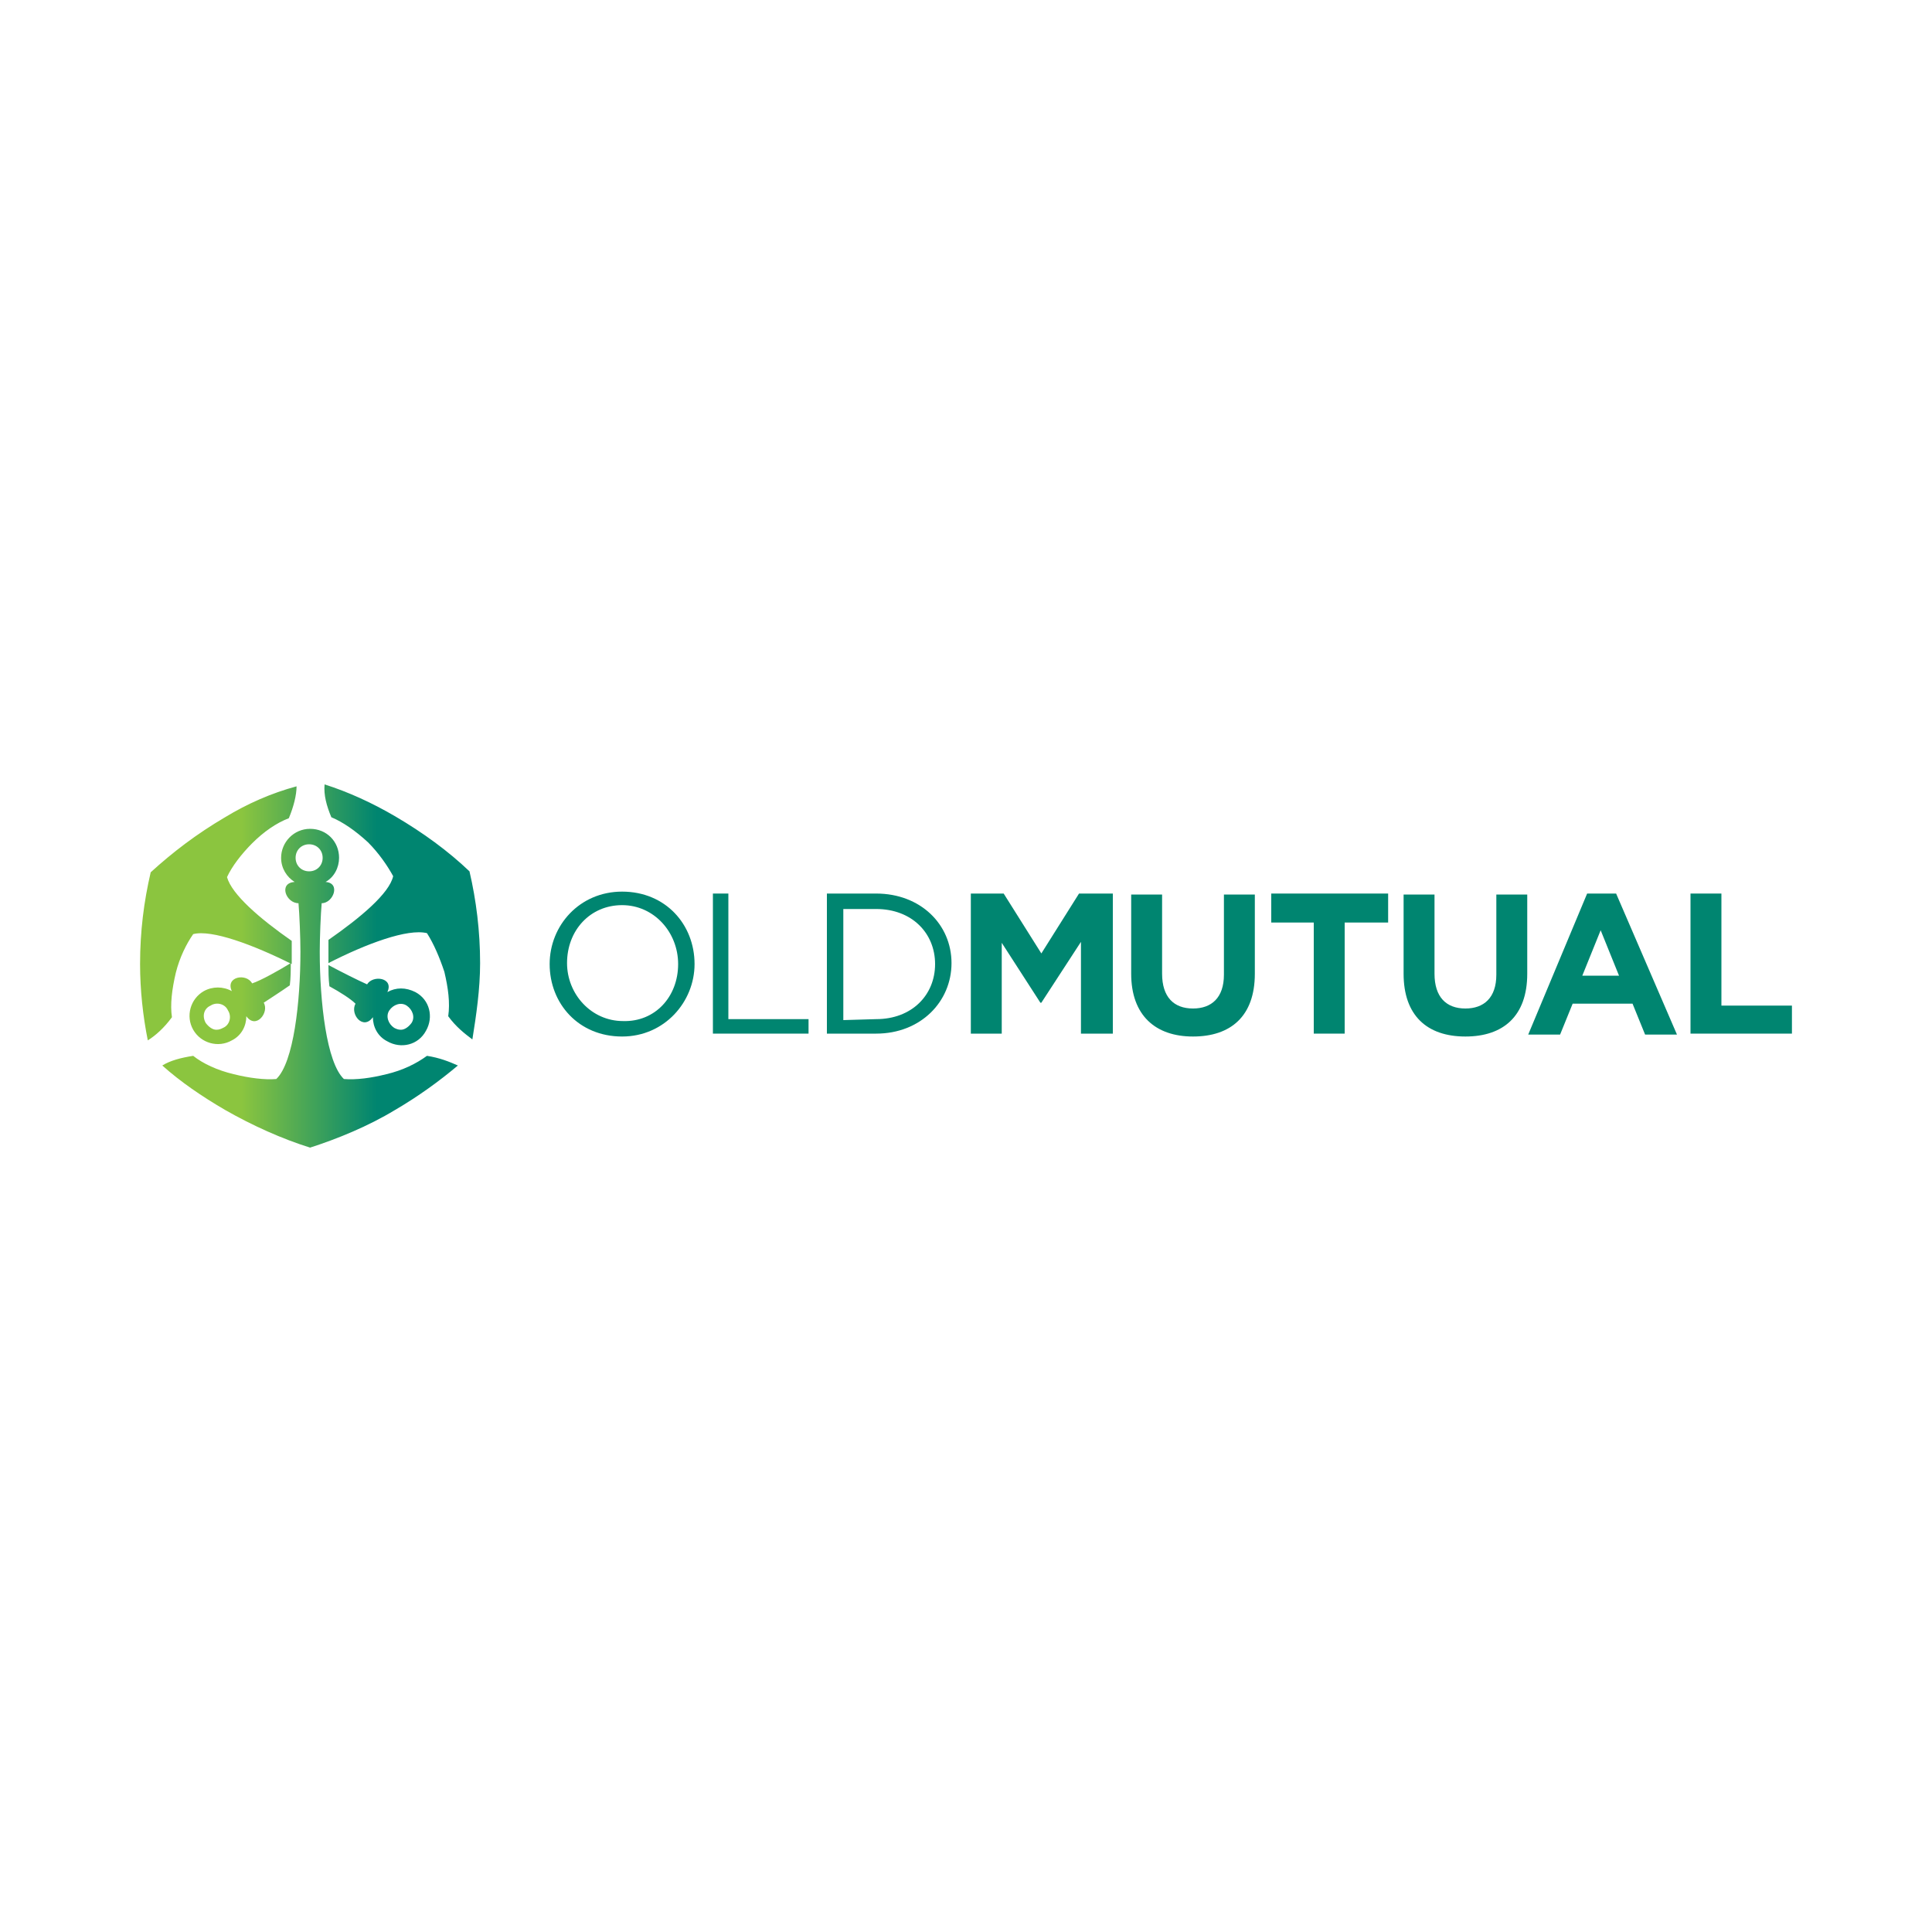 <?xml version="1.0" encoding="utf-8"?>
<!-- Generator: Adobe Illustrator 24.1.2, SVG Export Plug-In . SVG Version: 6.00 Build 0)  -->
<svg version="1.1" id="Layer_1" xmlns="http://www.w3.org/2000/svg" xmlns:xlink="http://www.w3.org/1999/xlink" x="0px" y="0px"
	 viewBox="0 0 200 200" style="enable-background:new 0 0 200 200;" xml:space="preserve">
<style type="text/css">
	.st0{fill:url(#SVGID_2_);}
	.st1{fill:#008570;}
</style>
<g>
	<g>
		<g>
			
				<linearGradient id="SVGID_2_" gradientUnits="userSpaceOnUse" x1="14.5" y1="102.05" x2="49.492" y2="102.05" gradientTransform="matrix(1 0 0 -1 0 202)">
				<stop  offset="0" style="stop-color:#8BC53F"/>
				<stop  offset="0.3" style="stop-color:#8BC53F"/>
				<stop  offset="0.7" style="stop-color:#008570"/>
				<stop  offset="1" style="stop-color:#008570"/>
			</linearGradient>
			<path id="SVGID_1_" class="st0" d="M21.3,105.9c-0.4-0.7-0.2-1.5,0.5-1.8c0.6-0.4,1.5-0.2,1.8,0.5c0.4,0.6,0.2,1.5-0.5,1.8
				c-0.2,0.1-0.4,0.2-0.7,0.2C22,106.6,21.6,106.3,21.3,105.9 M26.1,101.8c-0.6-1.1-2.8-0.7-2.1,0.8c-0.9-0.5-2-0.5-2.9,0
				c-1.4,0.8-1.9,2.6-1.1,4c0.8,1.4,2.6,1.9,4,1.1c1-0.5,1.5-1.5,1.5-2.5c1,1.4,2.4-0.4,1.8-1.4c0.6-0.4,1.7-1.1,2.7-1.8
				c0.1-0.8,0.1-1.5,0.1-2.3C28.8,100.5,27,101.5,26.1,101.8 M40.8,106.4c-0.6-0.4-0.9-1.2-0.5-1.8c0.4-0.6,1.2-0.9,1.8-0.5
				c0.6,0.4,0.9,1.2,0.5,1.8c-0.3,0.4-0.7,0.7-1.1,0.7C41.2,106.6,41,106.5,40.8,106.4 M34.1,102.1c1.1,0.6,2.2,1.3,2.7,1.8
				c-0.6,1.1,0.8,2.8,1.8,1.4c0,1,0.5,2,1.5,2.5c1.4,0.8,3.2,0.4,4-1.1c0.8-1.4,0.4-3.2-1.1-4c-1-0.5-2-0.5-2.9,0
				c0.7-1.5-1.5-1.8-2.1-0.8c-0.9-0.4-2.7-1.3-4-2C34,100.5,34,101.3,34.1,102.1 M30.6,88.8c0-0.8,0.6-1.4,1.4-1.4
				c0.8,0,1.4,0.6,1.4,1.4c0,0.8-0.6,1.4-1.4,1.4S30.6,89.6,30.6,88.8 M29.1,88.8c0,1.1,0.6,2,1.4,2.5c-1.7,0.1-0.9,2.2,0.4,2.2
				c0.1,1.1,0.2,3.6,0.2,5c0,5.2-0.7,11.5-2.5,13.2c-1.2,0.1-2.8-0.1-4.4-0.5c-1.7-0.4-3.2-1.1-4.2-1.9c-1.3,0.2-2.4,0.5-3.2,1
				c1.9,1.7,4.1,3.2,6.5,4.6c2.8,1.6,5.9,3,8.8,3.9c2.8-0.9,6-2.2,8.8-3.9c2.4-1.4,4.6-3,6.5-4.6c-0.9-0.4-1.9-0.8-3.2-1
				c-1.1,0.8-2.5,1.5-4.2,1.9c-1.6,0.4-3.1,0.6-4.4,0.5c-1.8-1.7-2.5-8-2.5-13.2c0-1.4,0.1-3.9,0.2-5c1.2,0,2-2.1,0.4-2.2
				c0.9-0.5,1.4-1.5,1.4-2.5c0-1.7-1.3-3-3-3C30.4,85.8,29.1,87.2,29.1,88.8 M23.3,84.6c-2.9,1.7-5.4,3.6-7.7,5.7
				c-0.7,3-1.1,6.1-1.1,9.5c0,2.7,0.3,5.4,0.8,7.9c0.8-0.5,1.7-1.3,2.5-2.4c-0.2-1.3,0-2.9,0.4-4.6c0.4-1.6,1.1-3,1.8-4
				c1.9-0.5,6.2,1.1,10.2,3.1c0-0.4,0-0.8,0-1.2c0-0.4,0-0.8,0-1.2c-3.3-2.3-6.2-4.8-6.7-6.6c0.5-1.1,1.5-2.4,2.6-3.5
				c1.2-1.2,2.5-2.1,3.8-2.6c0.5-1.2,0.8-2.4,0.8-3.3C28.1,82.1,25.6,83.2,23.3,84.6 M34.3,84.6c1.2,0.5,2.5,1.4,3.8,2.6
				c1.1,1.1,2,2.4,2.6,3.5c-0.4,1.8-3.4,4.3-6.7,6.6c0,0.4,0,0.9,0,1.2c0,0.4,0,0.8,0,1.2c3.9-2,8.2-3.6,10.2-3.1
				c0.7,1.1,1.3,2.5,1.8,4c0.4,1.7,0.6,3.2,0.4,4.6c0.8,1.1,1.7,1.8,2.5,2.4c0.4-2.5,0.8-5.2,0.8-7.9c0-3.3-0.4-6.5-1.1-9.5
				c-2.2-2.1-4.8-4-7.7-5.7c-2.4-1.4-4.8-2.5-7.3-3.3C33.5,82.3,33.8,83.4,34.3,84.6"/>
		</g>
	</g>
	<g>
		<path class="st1" d="M56.9,99.8L56.9,99.8c0-4,3.1-7.5,7.5-7.5c4.5,0,7.5,3.4,7.5,7.5l0,0c0,3.9-3.1,7.5-7.5,7.5
			C59.9,107.3,56.9,103.9,56.9,99.8 M70.2,99.8L70.2,99.8c0-3.3-2.5-6.1-5.8-6.1c-3.3,0-5.7,2.6-5.7,6l0,0c0,3.2,2.5,6,5.8,6
			C67.8,105.8,70.2,103.2,70.2,99.8"/>
	</g>
	<polygon class="st1" points="73.8,92.5 75.4,92.5 75.4,105.5 83.7,105.5 83.7,107 73.8,107 	"/>
	<g>
		<path class="st1" d="M85.6,92.5h5.1c4.6,0,7.8,3.2,7.8,7.2l0,0c0,4-3.2,7.3-7.8,7.3h-5.1V92.5z M90.7,105.5c3.7,0,6.1-2.5,6.1-5.7
			l0,0c0-3.2-2.4-5.7-6.1-5.7h-3.4v11.5L90.7,105.5L90.7,105.5z"/>
	</g>
	<polygon class="st1" points="100.5,92.5 103.9,92.5 107.8,98.7 111.7,92.5 115.2,92.5 115.2,107 111.9,107 111.9,97.5 107.8,103.8 
		107.7,103.8 103.7,97.6 103.7,107 100.5,107 	"/>
	<g>
		<path class="st1" d="M117.1,100.8v-8.2h3.2v8.2c0,2.4,1.2,3.6,3.2,3.6c1.9,0,3.2-1.1,3.2-3.5v-8.3h3.2v8.2c0,4.4-2.5,6.5-6.4,6.5
			C119.6,107.3,117.1,105.1,117.1,100.8"/>
	</g>
	<polygon class="st1" points="136,95.5 131.6,95.5 131.6,92.5 143.7,92.5 143.7,95.5 139.2,95.5 139.2,107 136,107 	"/>
	<g>
		<path class="st1" d="M145.3,100.8v-8.2h3.2v8.2c0,2.4,1.2,3.6,3.2,3.6c1.9,0,3.2-1.1,3.2-3.5v-8.3h3.2v8.2c0,4.4-2.5,6.5-6.4,6.5
			C147.7,107.3,145.3,105.1,145.3,100.8"/>
	</g>
	<path class="st1" d="M164.3,92.5h3l6.3,14.6h-3.3l-1.3-3.2h-6.2l-1.3,3.2h-3.3L164.3,92.5z M167.6,101l-1.9-4.7l-1.9,4.7H167.6z"/>
	<polygon class="st1" points="175,92.5 178.2,92.5 178.2,104.1 185.5,104.1 185.5,107 175,107 	"/>
</g>
</svg>
